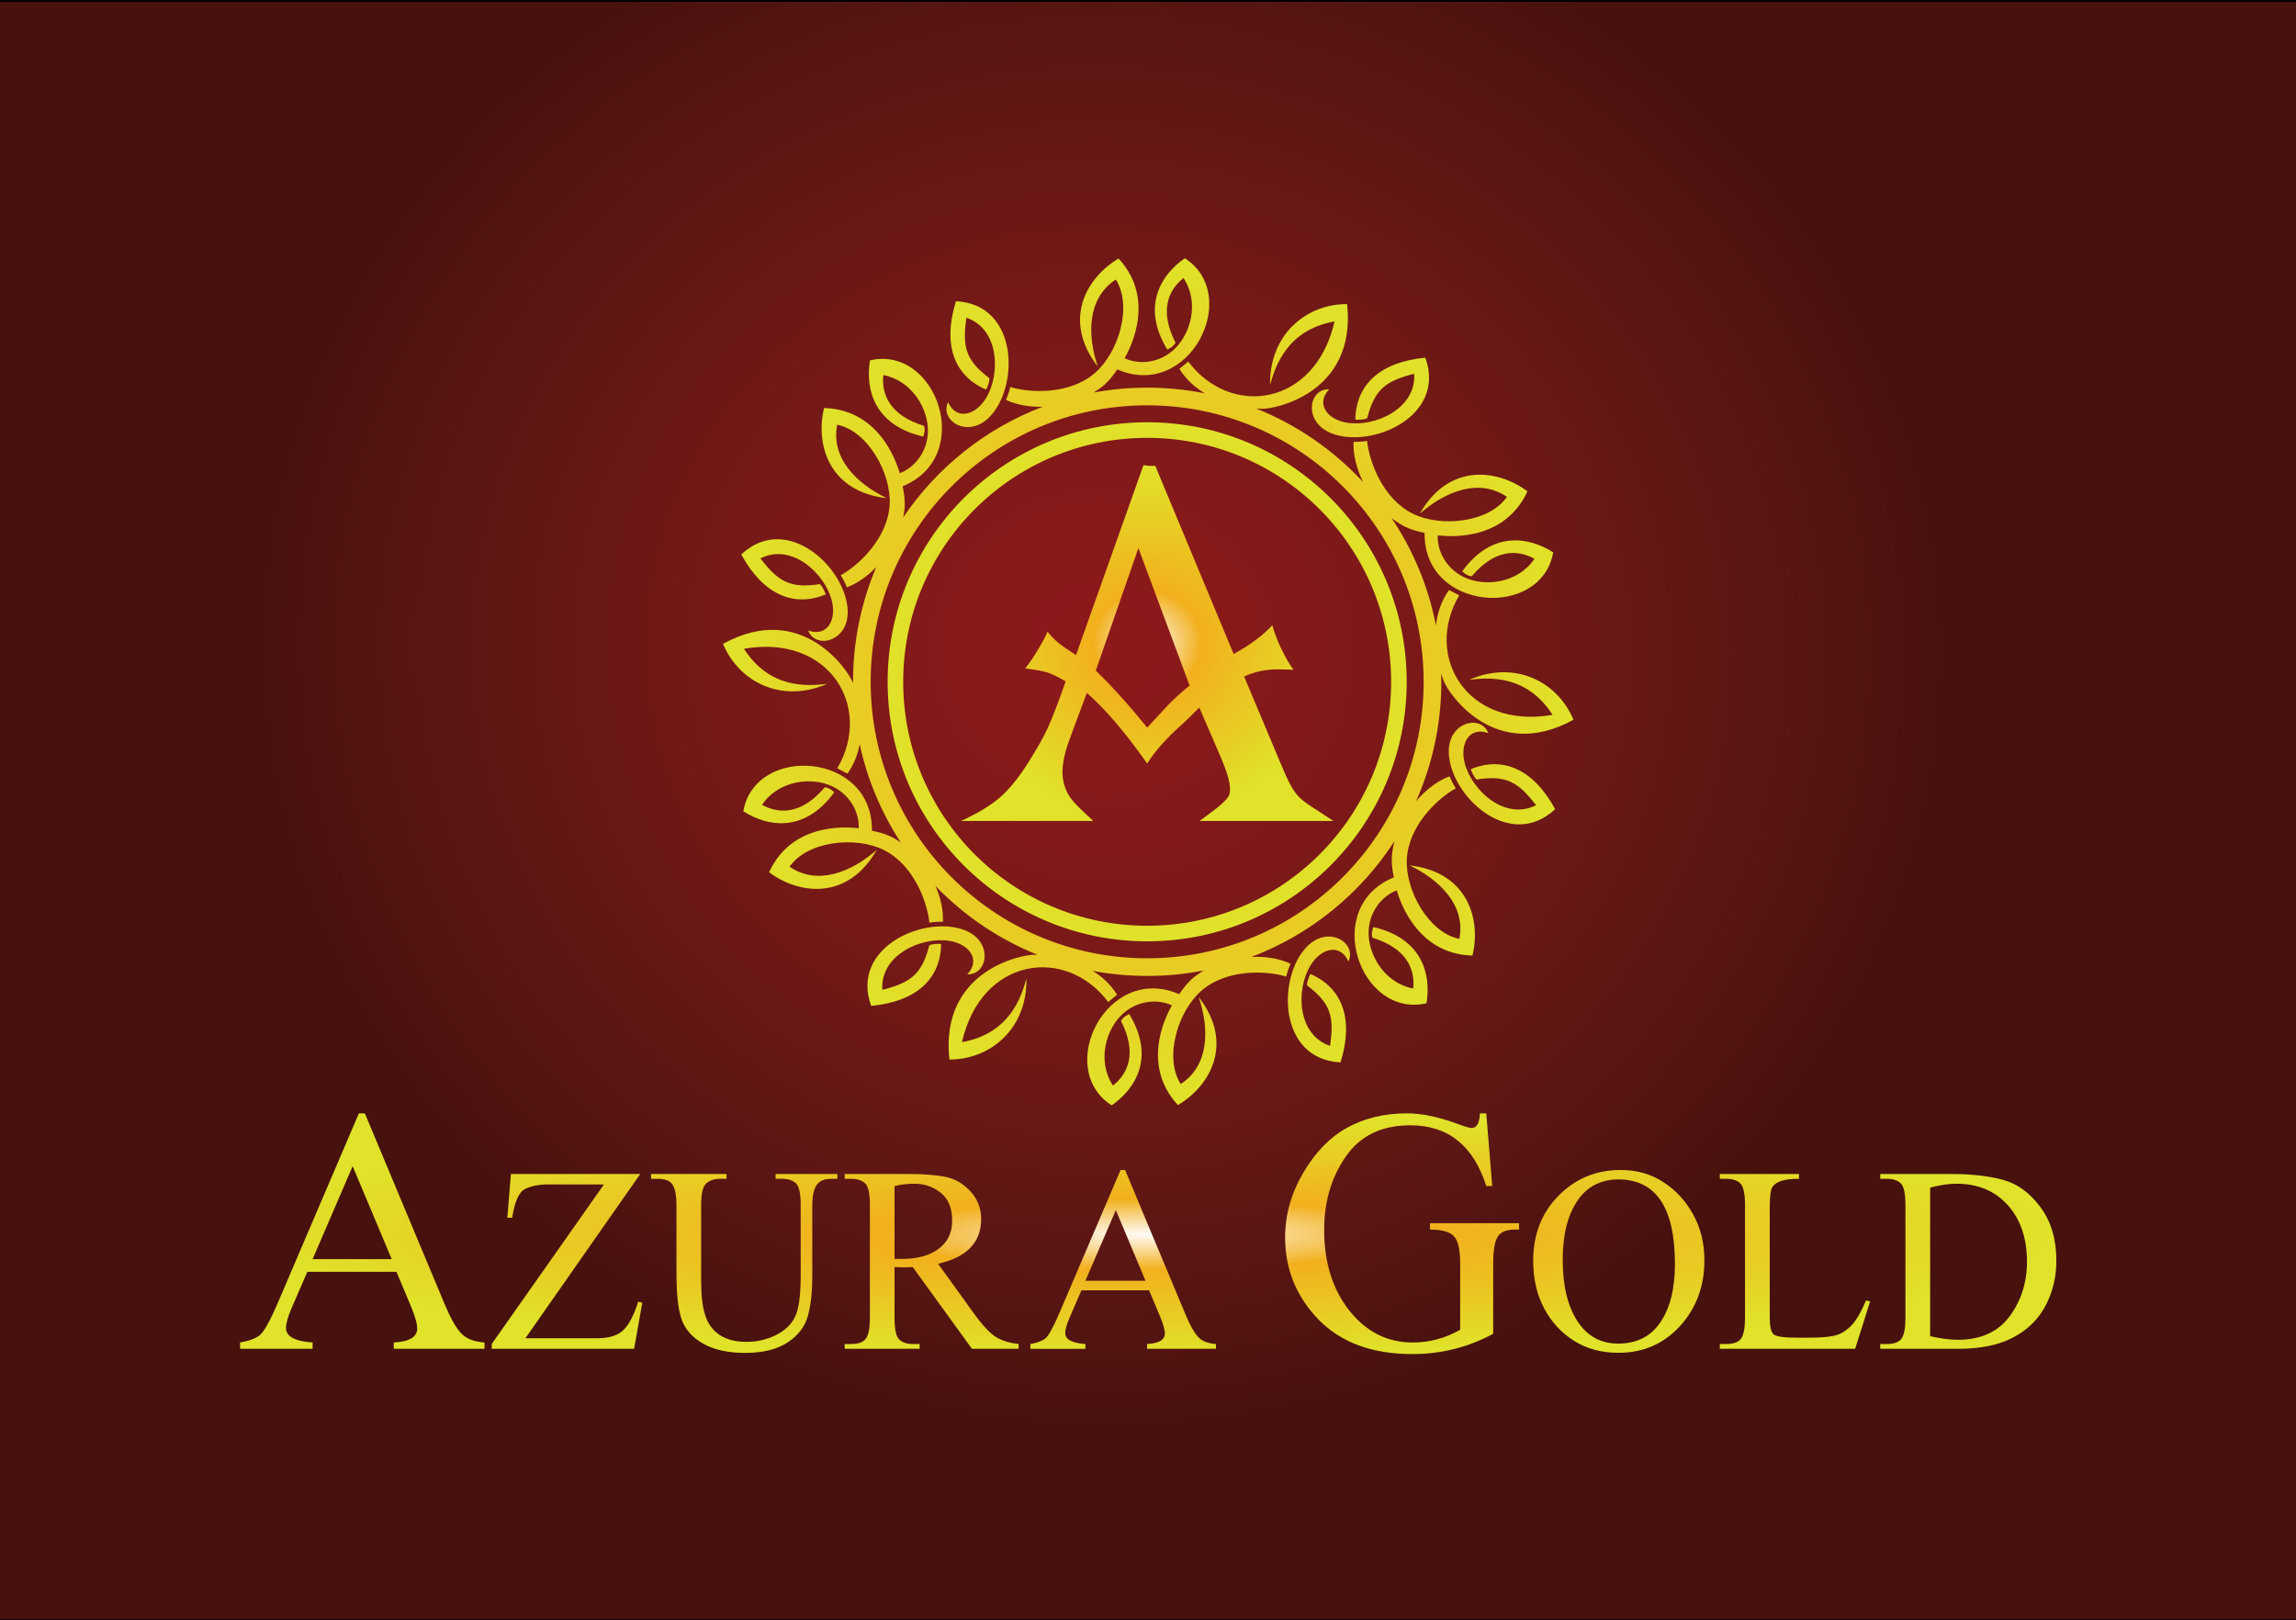 <?xml version="1.0" encoding="utf-8"?>
<!-- Generator: Adobe Illustrator 16.0.0, SVG Export Plug-In . SVG Version: 6.00 Build 0)  -->
<!DOCTYPE svg PUBLIC "-//W3C//DTD SVG 1.1//EN" "http://www.w3.org/Graphics/SVG/1.1/DTD/svg11.dtd">
<svg version="1.1" id="Layer_1" xmlns="http://www.w3.org/2000/svg" xmlns:xlink="http://www.w3.org/1999/xlink" x="0px" y="0px"
	 width="557px" height="393px" viewBox="0 0 557 393" enable-background="new 0 0 557 393" xml:space="preserve">
<rect x="0" y="0" width="557" height="393" fill="#808080" stroke="none"/>
<radialGradient id="SVGID_1_" cx="267.399" cy="157.35" r="207.09" gradientTransform="matrix(0.999 0.04 -0.037 0.924 6.078 1.224)" gradientUnits="userSpaceOnUse">
	<stop  offset="0" style="stop-color:#8E181A"/>
	<stop  offset="0.177" style="stop-color:#871919"/>
	<stop  offset="0.453" style="stop-color:#751917"/>
	<stop  offset="0.792" style="stop-color:#591613"/>
	<stop  offset="1" style="stop-color:#47110E"/>
</radialGradient>
<rect x="-0.326" y="0.199" fill-rule="evenodd" clip-rule="evenodd" fill="url(#SVGID_1_)" stroke="#000000" stroke-width="0.5" stroke-miterlimit="2.613" width="557.761" height="392.877"/>
<radialGradient id="SVGID_2_" cx="278.552" cy="299.303" r="220.309" gradientTransform="matrix(1 0 0 0.133 0 259.645)" gradientUnits="userSpaceOnUse">
	<stop  offset="0" style="stop-color:#FFFBF7"/>
	<stop  offset="0.29" style="stop-color:#F2B01D"/>
	<stop  offset="1" style="stop-color:#E0E329"/>
</radialGradient>
<path fill-rule="evenodd" clip-rule="evenodd" fill="url(#SVGID_2_)" d="M117.542,327.226H95.519v-1.534
	c3.792-0.191,5.687-1.32,5.687-3.386c0-1.215-0.554-3.132-1.661-5.751l-3.366-8.009H74.56l-3.813,8.797
	c-0.916,2.108-1.363,3.728-1.363,4.855c0,2.023,2.151,3.195,6.454,3.493v1.534H58.245v-1.534c2.108-0.361,3.685-0.937,4.729-1.725
	c1.022-0.788,2.513-3.43,4.43-7.902l19.659-45.964h1.449l19.425,46.454c1.363,3.237,2.663,5.537,3.898,6.879
	c1.257,1.343,3.152,2.088,5.708,2.258V327.226L117.542,327.226z M95.029,305.479l-9.479-22.556l-9.712,22.556H95.029z"/>
<radialGradient id="SVGID_3_" cx="278.556" cy="299.302" r="220.308" gradientTransform="matrix(1 0 0 0.133 0 259.644)" gradientUnits="userSpaceOnUse">
	<stop  offset="0" style="stop-color:#FFFBF7"/>
	<stop  offset="0.29" style="stop-color:#F2B01D"/>
	<stop  offset="1" style="stop-color:#E0E329"/>
</radialGradient>
<path fill-rule="evenodd" clip-rule="evenodd" fill="url(#SVGID_3_)" d="M368.526,298.301h-1.044c-2.066,0-3.472,0.597-4.175,1.789
	c-0.702,1.172-1.064,3.302-1.064,6.39v17.104c-6.092,3.28-12.609,4.92-19.596,4.92c-9.734,0-17.316-2.79-22.748-8.349
	c-5.41-5.56-8.137-12.227-8.137-19.979c0-5.41,1.449-10.606,4.367-15.591c2.918-5.005,6.475-8.669,10.671-10.99
	c4.196-2.322,9.052-3.493,14.547-3.493c3.621,0,7.817,0.895,12.609,2.684c1.555,0.575,2.577,0.873,3.089,0.873
	c1.192,0,1.874-1.192,1.98-3.557h1.534l1.448,17.636h-1.448c-3.11-9.819-9.266-14.739-18.424-14.739
	c-6.944,0-12.142,2.514-15.634,7.562c-3.515,5.026-5.262,10.969-5.262,17.827c0,7.924,2.045,14.441,6.135,19.596
	c4.09,5.133,9.201,7.71,15.314,7.71c4.067,0,7.923-1.022,11.544-3.088v-16.124c0-3.237-0.49-5.432-1.47-6.518
	c-0.979-1.107-2.939-1.661-5.857-1.661v-1.555h21.619V298.301z"/>
<radialGradient id="SVGID_4_" cx="278.555" cy="299.304" r="220.312" gradientTransform="matrix(1 0 0 0.133 0 259.646)" gradientUnits="userSpaceOnUse">
	<stop  offset="0" style="stop-color:#FFFBF7"/>
	<stop  offset="0.29" style="stop-color:#F2B01D"/>
	<stop  offset="1" style="stop-color:#E0E329"/>
</radialGradient>
<path fill-rule="evenodd" clip-rule="evenodd" fill="url(#SVGID_4_)" d="M155.826,316l-1.989,11.226h-34.548v-1.165l27.221-38.705
	h-13.57c-2.151,0-3.996,0.356-5.5,1.067c-1.521,0.696-2.572,3.041-3.187,7.004h-1.181l0.874-10.61h31.378l-27.868,39.854h17.388
	c2.927,0,5.062-0.68,6.421-2.021c1.358-1.343,2.54-3.623,3.542-6.842L155.826,316z"/>
<radialGradient id="SVGID_5_" cx="278.553" cy="299.303" r="220.307" gradientTransform="matrix(1 0 0 0.133 0 259.645)" gradientUnits="userSpaceOnUse">
	<stop  offset="0" style="stop-color:#FFFBF7"/>
	<stop  offset="0.29" style="stop-color:#F2B01D"/>
	<stop  offset="1" style="stop-color:#E0E329"/>
</radialGradient>
<path fill-rule="evenodd" clip-rule="evenodd" fill="url(#SVGID_5_)" d="M203.152,285.981h-1.585c-1.601,0-2.75,0.501-3.445,1.504
	c-0.712,1.019-1.067,2.701-1.067,5.078v17.193c0,3.623-0.34,6.745-1.035,9.381c-0.696,2.621-2.33,4.805-4.917,6.519
	c-2.588,1.715-6.033,2.556-10.368,2.572c-4.189-0.017-7.586-0.776-10.223-2.297c-2.636-1.521-4.351-3.494-5.176-5.903
	c-0.825-2.41-1.229-6.114-1.229-11.145v-16.563c0-2.167-0.291-3.753-0.874-4.788c-0.566-1.034-1.812-1.552-3.704-1.552h-1.585
	v-1.165h18.31v1.165h-1.634c-1.342,0-2.426,0.371-3.267,1.115c-0.841,0.728-1.262,2.475-1.262,5.225v18.487
	c0,3.51,0.34,6.292,1.019,8.378c0.679,2.07,1.876,3.655,3.559,4.739c1.698,1.084,3.85,1.617,6.453,1.617
	c2.491,0,4.836-0.533,7.02-1.601c2.183-1.068,3.752-2.523,4.69-4.384s1.407-5.208,1.407-10.061v-17.177
	c0-2.814-0.388-4.562-1.181-5.272c-0.792-0.712-1.893-1.067-3.316-1.067h-1.585v-1.165h14.994V285.981z"/>
<radialGradient id="SVGID_6_" cx="278.556" cy="299.304" r="220.307" gradientTransform="matrix(1 0 0 0.133 0 259.646)" gradientUnits="userSpaceOnUse">
	<stop  offset="0" style="stop-color:#FFFBF7"/>
	<stop  offset="0.29" style="stop-color:#F2B01D"/>
	<stop  offset="1" style="stop-color:#E0E329"/>
</radialGradient>
<path fill-rule="evenodd" clip-rule="evenodd" fill="url(#SVGID_6_)" d="M247.114,327.226h-11.322l-14.363-19.83
	c-1.051,0.049-1.908,0.064-2.572,0.064c-0.355,0-0.97-0.016-1.844-0.064v12.325c0,2.798,0.388,4.561,1.165,5.272
	s1.86,1.067,3.251,1.067h1.666v1.165h-18.18v-1.165h1.617c1.747,0,2.944-0.453,3.559-1.358c0.63-0.906,0.938-2.571,0.938-4.981
	v-27.399c0-2.814-0.388-4.562-1.18-5.272c-0.793-0.712-1.893-1.067-3.316-1.067h-1.617v-1.165h15.446
	c3.801,0,6.842,0.242,9.139,0.728c2.297,0.502,4.302,1.683,5.984,3.559c1.698,1.876,2.539,4.092,2.539,6.632
	c0,5.693-3.493,9.3-10.448,10.853l8.766,12.163c2.184,3.009,4.027,4.934,5.548,5.774s3.268,1.343,5.225,1.536V327.226
	L247.114,327.226z M217.013,287.776v17.646h1.747c3.736,0,6.712-0.81,8.912-2.427c2.216-1.617,3.316-3.897,3.316-6.857
	c0-3.041-0.922-5.306-2.766-6.761c-1.844-1.456-3.946-2.2-6.308-2.2C219.908,287.178,218.275,287.388,217.013,287.776z"/>
<radialGradient id="SVGID_7_" cx="278.554" cy="299.302" r="220.314" gradientTransform="matrix(1 0 0 0.133 0 259.644)" gradientUnits="userSpaceOnUse">
	<stop  offset="0" style="stop-color:#FFFBF7"/>
	<stop  offset="0.29" style="stop-color:#F2B01D"/>
	<stop  offset="1" style="stop-color:#E0E329"/>
</radialGradient>
<path fill-rule="evenodd" clip-rule="evenodd" fill="url(#SVGID_7_)" d="M294.989,327.226h-16.724v-1.165
	c2.879-0.146,4.318-1.003,4.318-2.571c0-0.922-0.421-2.378-1.262-4.367l-2.555-6.082H262.35l-2.895,6.681
	c-0.696,1.601-1.036,2.83-1.036,3.688c0,1.537,1.634,2.426,4.901,2.652v1.165h-13.36v-1.165c1.601-0.274,2.798-0.712,3.591-1.31
	c0.776-0.599,1.908-2.604,3.364-6.001l14.929-34.904h1.1l14.751,35.276c1.035,2.458,2.021,4.205,2.96,5.224
	c0.954,1.02,2.394,1.586,4.334,1.715V327.226L294.989,327.226z M277.894,310.711l-7.198-17.128l-7.375,17.128H277.894z"/>
<radialGradient id="SVGID_8_" cx="278.555" cy="299.303" r="220.314" gradientTransform="matrix(1 0 0 0.133 0 259.645)" gradientUnits="userSpaceOnUse">
	<stop  offset="0" style="stop-color:#FFFBF7"/>
	<stop  offset="0.29" style="stop-color:#F2B01D"/>
	<stop  offset="1" style="stop-color:#E0E329"/>
</radialGradient>
<path fill-rule="evenodd" clip-rule="evenodd" fill="url(#SVGID_8_)" d="M413.481,305.762c0,6.292-1.974,11.613-5.92,15.948
	c-3.946,4.318-8.928,6.486-14.929,6.486c-4.076,0-7.65-0.955-10.707-2.863c-3.073-1.908-5.5-4.529-7.295-7.86
	c-1.779-3.316-2.686-7.198-2.686-11.613c0-6.39,2.055-11.646,6.179-15.803c4.108-4.141,9.106-6.211,15.01-6.211
	c3.882,0,7.327,0.954,10.319,2.896c3.009,1.925,5.435,4.528,7.263,7.828C412.56,297.853,413.481,301.589,413.481,305.762
	L413.481,305.762z M406.332,306.619c0-13.667-4.609-20.493-13.796-20.493c-2.523,0-4.771,0.664-6.762,1.99
	c-1.989,1.342-3.59,3.478-4.819,6.438s-1.844,6.68-1.844,11.176c0,6.163,1.181,11.08,3.542,14.751
	c2.361,3.655,5.661,5.483,9.915,5.483c4.479,0,7.893-1.715,10.238-5.176C405.151,317.343,406.332,312.62,406.332,306.619z"/>
<radialGradient id="SVGID_9_" cx="278.556" cy="299.304" r="220.307" gradientTransform="matrix(1 0 0 0.133 0 259.646)" gradientUnits="userSpaceOnUse">
	<stop  offset="0" style="stop-color:#FFFBF7"/>
	<stop  offset="0.29" style="stop-color:#F2B01D"/>
	<stop  offset="1" style="stop-color:#E0E329"/>
</radialGradient>
<path fill-rule="evenodd" clip-rule="evenodd" fill="url(#SVGID_9_)" d="M453.69,315.709l-3.639,11.517h-32.834v-1.165h1.585
	c1.796,0,2.992-0.453,3.607-1.358c0.614-0.906,0.922-2.571,0.922-5.014v-27.367c0-2.83-0.404-4.594-1.197-5.289
	c-0.793-0.712-1.908-1.051-3.332-1.051h-1.585v-1.165h19.215v1.165c-1.763,0-3.17,0.161-4.221,0.484
	c-1.052,0.34-1.796,0.842-2.232,1.505c-0.437,0.679-0.647,2.361-0.647,5.063v26.655c0,2.135,0.308,3.478,0.923,4.011
	c0.614,0.55,2.49,0.825,5.612,0.825h3.104c2.508,0,4.48-0.146,5.92-0.453c1.439-0.291,2.782-1.067,4.061-2.313
	c1.262-1.229,2.49-3.316,3.72-6.26L453.69,315.709z"/>
<radialGradient id="SVGID_10_" cx="278.554" cy="299.304" r="220.313" gradientTransform="matrix(1 0 0 0.133 0 259.646)" gradientUnits="userSpaceOnUse">
	<stop  offset="0" style="stop-color:#FFFBF7"/>
	<stop  offset="0.29" style="stop-color:#F2B01D"/>
	<stop  offset="1" style="stop-color:#E0E329"/>
</radialGradient>
<path fill-rule="evenodd" clip-rule="evenodd" fill="url(#SVGID_10_)" d="M456.133,327.226v-1.165h1.617
	c1.779,0,2.977-0.453,3.591-1.374c0.615-0.906,0.906-2.572,0.906-4.966v-27.399c0-2.83-0.389-4.594-1.197-5.289
	c-0.792-0.712-1.893-1.051-3.3-1.051h-1.617v-1.165h17.274c4.82,0,8.977,0.469,12.486,1.407c3.494,0.938,6.534,3.154,9.106,6.632
	c2.571,3.461,3.865,7.779,3.865,12.955c0,3.995-0.873,7.634-2.62,10.95c-1.746,3.3-4.351,5.871-7.828,7.699
	c-3.461,1.844-7.909,2.766-13.327,2.766H456.133L456.133,327.226z M468.247,288.116v36.053c2.653,0.582,4.869,0.873,6.664,0.873
	c5.58,0,9.786-1.893,12.6-5.678c2.814-3.801,4.222-8.216,4.222-13.246c0-5.693-1.553-10.271-4.642-13.732
	c-3.105-3.461-7.246-5.208-12.422-5.208C472.793,287.178,470.642,287.485,468.247,288.116z"/>
<g>
	
		<radialGradient id="SVGID_11_" cx="278.297" cy="156.014" r="45.179" gradientTransform="matrix(1 0 0 0.955 0 6.974)" gradientUnits="userSpaceOnUse">
		<stop  offset="0" style="stop-color:#FFFBF7"/>
		<stop  offset="0.29" style="stop-color:#F2B01D"/>
		<stop  offset="1" style="stop-color:#E0E329"/>
	</radialGradient>
	<path fill-rule="evenodd" clip-rule="evenodd" fill="url(#SVGID_11_)" d="M299.281,158.663c3.923-2.142,7.04-4.465,9.373-6.969
		c0.495,1.76,1.218,3.684,2.188,5.735c1.094,2.196,2.063,3.884,2.951,5.046c-1.837-0.055-3.096-0.091-3.736-0.091
		c-3.034,0-5.78,0.581-8.236,1.742l8.739,20.812c4.058,9.661,4.138,8.311,12.916,14.234h-32.474c1.762-1.383,6.72-4.604,7.231-6.451
		c0.563-2.029-0.357-5.028-2.33-9.592l-4.963-11.479c-1.012,0.962-2.526,2.61-4.418,4.291c-3.849,3.42-6.523,6.57-8.216,9.292
		c-5.409-7.659-10.281-13.358-14.637-17.115l-0.434,1.125c-2.663,7.042-4.191,11.253-4.604,12.596
		c-0.599,2.196-0.888,3.975-0.888,5.318c0,3.049,1.012,5.626,3.076,7.768c0.207,0.2,0.661,0.671,1.383,1.397
		c0.743,0.726,1.734,1.688,3.035,2.849h-32.122c4.005-1.814,7.184-3.738,9.558-5.79c2.333-2.069,4.686-4.991,7.019-8.784
		c1.981-3.122,3.468-5.771,4.48-7.968c1.156-2.595,2.622-6.371,4.356-11.325c-1.59-0.961-3.076-1.688-4.48-2.178
		c-1.218-0.363-2.993-0.671-5.326-0.961c0.97-1.234,2.064-2.85,3.261-4.846c1.136-1.906,1.838-3.267,2.126-4.083
		c1.074,1.343,2.369,2.634,3.985,3.721l2.94,1.977l16.365-46.078l1.653,0.179l1.211-0.021L299.281,158.663L299.281,158.663z
		 M276.17,132.974l-10.332,29.718c3.922,3.793,8.072,8.403,12.469,13.83c0.103-0.109,1.652-1.76,4.583-4.955
		c1.3-1.452,3.199-3.194,5.697-5.263L276.17,132.974z"/>
	
		<radialGradient id="SVGID_12_" cx="278.557" cy="165.408" r="103.15" gradientTransform="matrix(1 0 0 0.996 0 0.645)" gradientUnits="userSpaceOnUse">
		<stop  offset="0" style="stop-color:#FFFBF7"/>
		<stop  offset="0.29" style="stop-color:#F2B01D"/>
		<stop  offset="1" style="stop-color:#E0E329"/>
	</radialGradient>
	<path fill-rule="evenodd" clip-rule="evenodd" fill="url(#SVGID_12_)" d="M278.297,98.333c37.044,0,67.074,30.03,67.074,67.075
		s-30.03,67.075-67.074,67.075c-37.045,0-67.075-30.03-67.075-67.075S241.252,98.333,278.297,98.333L278.297,98.333z
		 M306.125,99.188c2.847,0.103,23.021-3.657,20.679-25.42c-10.032-0.011-18.892,7.515-18.693,19.6
		c1.292-4.509,4.09-13.336,15.643-15.38c-4.726,20.673-25.253,23.374-35.484,9.729l-2.146,1.769c1.6,2.585,3.769,4.511,6.156,5.935
		c-4.521-0.898-9.196-1.373-13.981-1.373c-4.424,0-8.754,0.404-12.955,1.176c0.432-0.264,0.846-0.541,1.238-0.831
		c1.399-0.929,2.8-2.301,4.472-4.77c17.551,7.628,30.338-18.032,16.376-26.971c-5.852,4.065-10.581,11.727-4.249,22.154
		c1.329-0.62,1.713-1.16,1.996-1.684c-3.959-7.688-1.764-12.752,1.943-15.665c3.97,5.996,1.694,13.869-2.575,17.576
		c-3.909,3.395-8.801,3.275-11.707,1.875c0.248-0.593,8.334-13.559-1.471-24.188c-7.684,4.53-13.818,14.858-5.051,26.199
		c-2.596-7.669-2.57-16.604,4.373-21.092c4.091,6.369,0.735,17.633-5.047,22.652c-6.01,5.216-15.484,4.949-20.567,3.416
		c-0.103,0.78-0.747,2.491-1.04,3.106c2.607,1.244,5.74,1.761,8.929,1.682c-13.868,5.268-25.669,14.73-33.848,26.844
		c0.069-0.345,0.127-0.687,0.173-1.026c0.309-1.651,0.301-3.612-0.304-6.532c17.703-7.268,8.215-34.323-7.927-30.541
		c-1.163,7.03,1.035,15.761,12.925,18.487c0.482-1.385,0.362-2.036,0.183-2.604c-8.271-2.52-10.374-7.623-9.878-12.312
		c7.066,1.332,11.126,8.451,10.809,14.096c-0.291,5.169-3.785,8.594-6.814,9.703c-0.252-0.591-3.915-15.426-18.371-15.805
		c-2.106,8.668,1.023,20.265,15.267,21.883c-7.309-3.484-13.698-9.73-12.077-17.836c7.418,1.505,13.157,11.763,12.726,19.406
		c-0.448,7.946-7.243,14.554-11.885,17.13c0.488,0.617,1.265,2.271,1.502,2.911c2.586-0.958,5.03-2.718,7.13-4.914
		c-3.627,8.553-5.633,17.96-5.633,27.835c0,0.128,0.004,0.255,0.005,0.384c-0.038-0.103-0.076-0.206-0.114-0.306
		c-1.002-2.666-12.246-19.834-31.426-9.286c3.856,9.261,14.215,14.537,25.291,9.696c-4.659,0.545-13.882,1.366-20.221-8.507
		c20.897-3.606,31.3,14.295,22.652,28.994l2.459,1.3c1.591-2.223,2.512-4.666,2.968-7.137c1.866,8.633,5.292,16.684,9.97,23.843
		c-0.291-0.2-0.584-0.389-0.878-0.564c-1.397-0.933-3.203-1.697-6.125-2.289c0.276-19.134-28.33-21.046-31.199-4.717
		c6.007,3.833,14.899,5.243,22.08-4.617c-1.084-0.987-1.73-1.133-2.323-1.192c-5.568,6.615-11.088,6.542-15.204,4.243
		c4.003-5.974,12.145-6.908,17.21-4.397c4.64,2.3,6.415,6.858,6.243,10.08c-0.643,0-15.723-2.466-21.754,10.679
		c7.142,5.344,19.036,7.024,26.123-5.436c-6.077,5.351-14.332,8.771-21.148,4.093c4.301-6.229,15.988-7.473,22.847-4.071
		c7.129,3.535,10.534,12.381,11.078,17.662c0.759-0.206,2.586-0.271,3.267-0.236c0.139-2.818-0.553-5.83-1.798-8.681
		c6.939,7.193,15.377,12.932,24.811,16.715c-0.261-0.015-0.515-0.026-0.761-0.035c-2.846-0.102-23.021,3.657-20.678,25.421
		c10.032,0.011,18.892-7.516,18.693-19.601c-1.292,4.51-4.089,13.336-15.642,15.381c4.725-20.673,25.253-23.374,35.484-9.729
		l2.147-1.77c-1.545-2.497-3.622-4.38-5.914-5.788c4.284,0.803,8.702,1.227,13.219,1.227c4.692,0,9.278-0.456,13.718-1.322
		c-0.521,0.308-1.016,0.633-1.481,0.977c-1.398,0.93-2.799,2.302-4.472,4.771c-17.55-7.629-30.338,18.032-16.375,26.972
		c5.852-4.066,10.581-11.728,4.249-22.154c-1.329,0.62-1.712,1.159-1.996,1.685c3.959,7.687,1.764,12.752-1.943,15.665
		c-3.969-5.996-1.694-13.869,2.575-17.576c3.91-3.395,8.8-3.275,11.707-1.876c-0.247,0.593-8.333,13.559,1.471,24.188
		c7.685-4.53,13.818-14.857,5.052-26.199c2.596,7.669,2.57,16.604-4.373,21.093c-4.091-6.369-0.735-17.634,5.047-22.652
		c6.01-5.216,15.484-4.949,20.567-3.416c0.103-0.779,0.747-2.49,1.04-3.105c-2.765-1.318-6.118-1.82-9.505-1.66
		c14.358-5.441,26.505-15.379,34.716-28.099c-0.207,0.763-0.364,1.519-0.465,2.259c-0.309,1.651-0.301,3.612,0.304,6.532
		c-17.702,7.268-8.215,34.322,7.928,30.541c1.162-7.03-1.036-15.761-12.926-18.487c-0.481,1.385-0.361,2.035-0.183,2.604
		c8.271,2.52,10.373,7.623,9.878,12.312c-7.065-1.332-11.126-8.451-10.808-14.097c0.29-5.169,3.784-8.594,6.814-9.702
		c0.252,0.591,3.914,15.427,18.37,15.805c2.106-8.668-1.023-20.265-15.267-21.883c7.309,3.484,13.698,9.73,12.077,17.837
		c-7.419-1.506-13.157-11.763-12.726-19.407c0.448-7.945,7.243-14.553,11.886-17.129c-0.488-0.617-1.266-2.272-1.503-2.911
		c-3.013,1.116-5.833,3.322-8.141,6.034c3.935-8.85,6.124-18.646,6.124-28.956c0-0.669-0.011-1.336-0.029-2
		c0.212,0.689,0.436,1.333,0.658,1.922c1.002,2.666,12.245,19.834,31.426,9.286c-3.855-9.261-14.215-14.537-25.29-9.696
		c4.658-0.546,13.881-1.366,20.22,8.506c-20.896,3.606-31.3-14.295-22.651-28.994l-2.46-1.299c-1.906,2.664-2.852,5.644-3.186,8.609
		c-1.842-9.494-5.563-18.317-10.764-26.063c0.618,0.489,1.25,0.929,1.891,1.312c1.396,0.933,3.203,1.697,6.125,2.289
		c-0.276,19.134,28.33,21.046,31.198,4.717c-6.006-3.833-14.898-5.243-22.08,4.617c1.084,0.987,1.73,1.133,2.323,1.192
		c5.568-6.615,11.088-6.542,15.204-4.243c-4.003,5.973-12.145,6.908-17.21,4.396c-4.64-2.299-6.414-6.859-6.243-10.08
		c0.643,0,15.724,2.465,21.754-10.679c-7.142-5.345-19.035-7.025-26.122,5.435c6.076-5.351,14.332-8.77,21.148-4.093
		c-4.301,6.229-15.988,7.473-22.848,4.072c-7.129-3.537-10.533-12.382-11.077-17.663c-0.76,0.207-2.586,0.271-3.268,0.237
		c-0.156,3.178,0.744,6.604,2.304,9.767c-7.152-7.729-15.993-13.874-25.938-17.844C305.225,99.149,305.688,99.174,306.125,99.188
		L306.125,99.188z M356.835,186.589c7.744-3.175,15.145-0.023,20.444,9.718c-11.181,10.432-25.723-3.529-25.818-13.915
		c-0.067-7.31,7.853-9.136,9.6-4.528c-4.674-1.678-6.924,2.583-5.747,7.213c1.712,6.74,9.839,14.094,17.32,10.264
		c-4.302-5.608-7.228-7.335-14.318-6.241C357.875,189.123,356.753,186.856,356.835,186.589L356.835,186.589z M328.805,101.758
		c0.214,0.18,2.739,0.04,2.893-0.374c1.781-6.95,4.52-8.961,11.367-10.712c0.58,8.385-9.376,12.967-16.246,11.891
		c-4.721-0.738-7.754-4.482-4.374-8.12c-4.924-0.206-6.358,7.794,0.39,10.606c9.587,3.995,28.142-3.888,22.944-18.27
		C334.737,87.824,328.931,93.389,328.805,101.758L328.805,101.758z M317.927,236.303c-0.248,0.128-1.092,2.513-0.77,2.813
		c5.727,4.322,6.527,7.624,5.505,14.617c-7.962-2.695-8.353-13.648-4.712-19.574c2.5-4.07,7.123-5.428,9.178-0.906
		c2.087-4.465-4.742-8.871-9.938-3.728c-7.381,7.307-7.257,27.466,8.018,28.212C328.499,247.146,325.602,239.644,317.927,236.303
		L317.927,236.303z M200.279,144.227c-7.745,3.175-15.145,0.023-20.445-9.719c11.181-10.432,25.724,3.53,25.819,13.915
		c0.067,7.311-7.853,9.136-9.6,4.528c4.674,1.678,6.923-2.583,5.747-7.213c-1.712-6.741-9.838-14.094-17.321-10.265
		c4.302,5.609,7.228,7.335,14.318,6.241C199.238,141.692,200.36,143.959,200.279,144.227L200.279,144.227z M239.187,94.513
		c0.249-0.128,1.093-2.513,0.77-2.813c-5.727-4.322-6.528-7.624-5.504-14.617c7.961,2.696,8.352,13.648,4.712,19.574
		c-2.5,4.071-7.124,5.428-9.178,0.907c-2.087,4.465,4.742,8.871,9.937,3.728c7.381-7.307,7.256-27.466-8.017-28.212
		C228.615,83.669,231.512,91.172,239.187,94.513L239.187,94.513z M228.309,229.057c-0.214-0.18-2.739-0.039-2.892,0.374
		c-1.781,6.95-4.519,8.961-11.367,10.712c-0.58-8.385,9.375-12.967,16.247-11.891c4.72,0.738,7.754,4.481,4.374,8.119
		c4.924,0.206,6.358-7.794-0.39-10.606c-9.587-3.995-28.141,3.889-22.944,18.271C222.376,242.991,228.183,237.426,228.309,229.057z"
		/>
	<radialGradient id="SVGID_13_" cx="278.297" cy="165.408" r="62.963" gradientUnits="userSpaceOnUse">
		<stop  offset="0" style="stop-color:#FFFBF7"/>
		<stop  offset="0.29" style="stop-color:#F2B01D"/>
		<stop  offset="1" style="stop-color:#E0E329"/>
	</radialGradient>
	<path fill-rule="evenodd" clip-rule="evenodd" fill="url(#SVGID_13_)" d="M278.297,106.225c32.686,0,59.183,26.497,59.183,59.183
		s-26.497,59.182-59.183,59.182c-32.686,0-59.183-26.496-59.183-59.182S245.611,106.225,278.297,106.225L278.297,106.225z
		 M278.297,102.444c-34.774,0-62.963,28.189-62.963,62.963c0,34.773,28.189,62.963,62.963,62.963
		c34.773,0,62.963-28.19,62.963-62.963C341.26,130.634,313.07,102.444,278.297,102.444z"/>
</g>
</svg>
